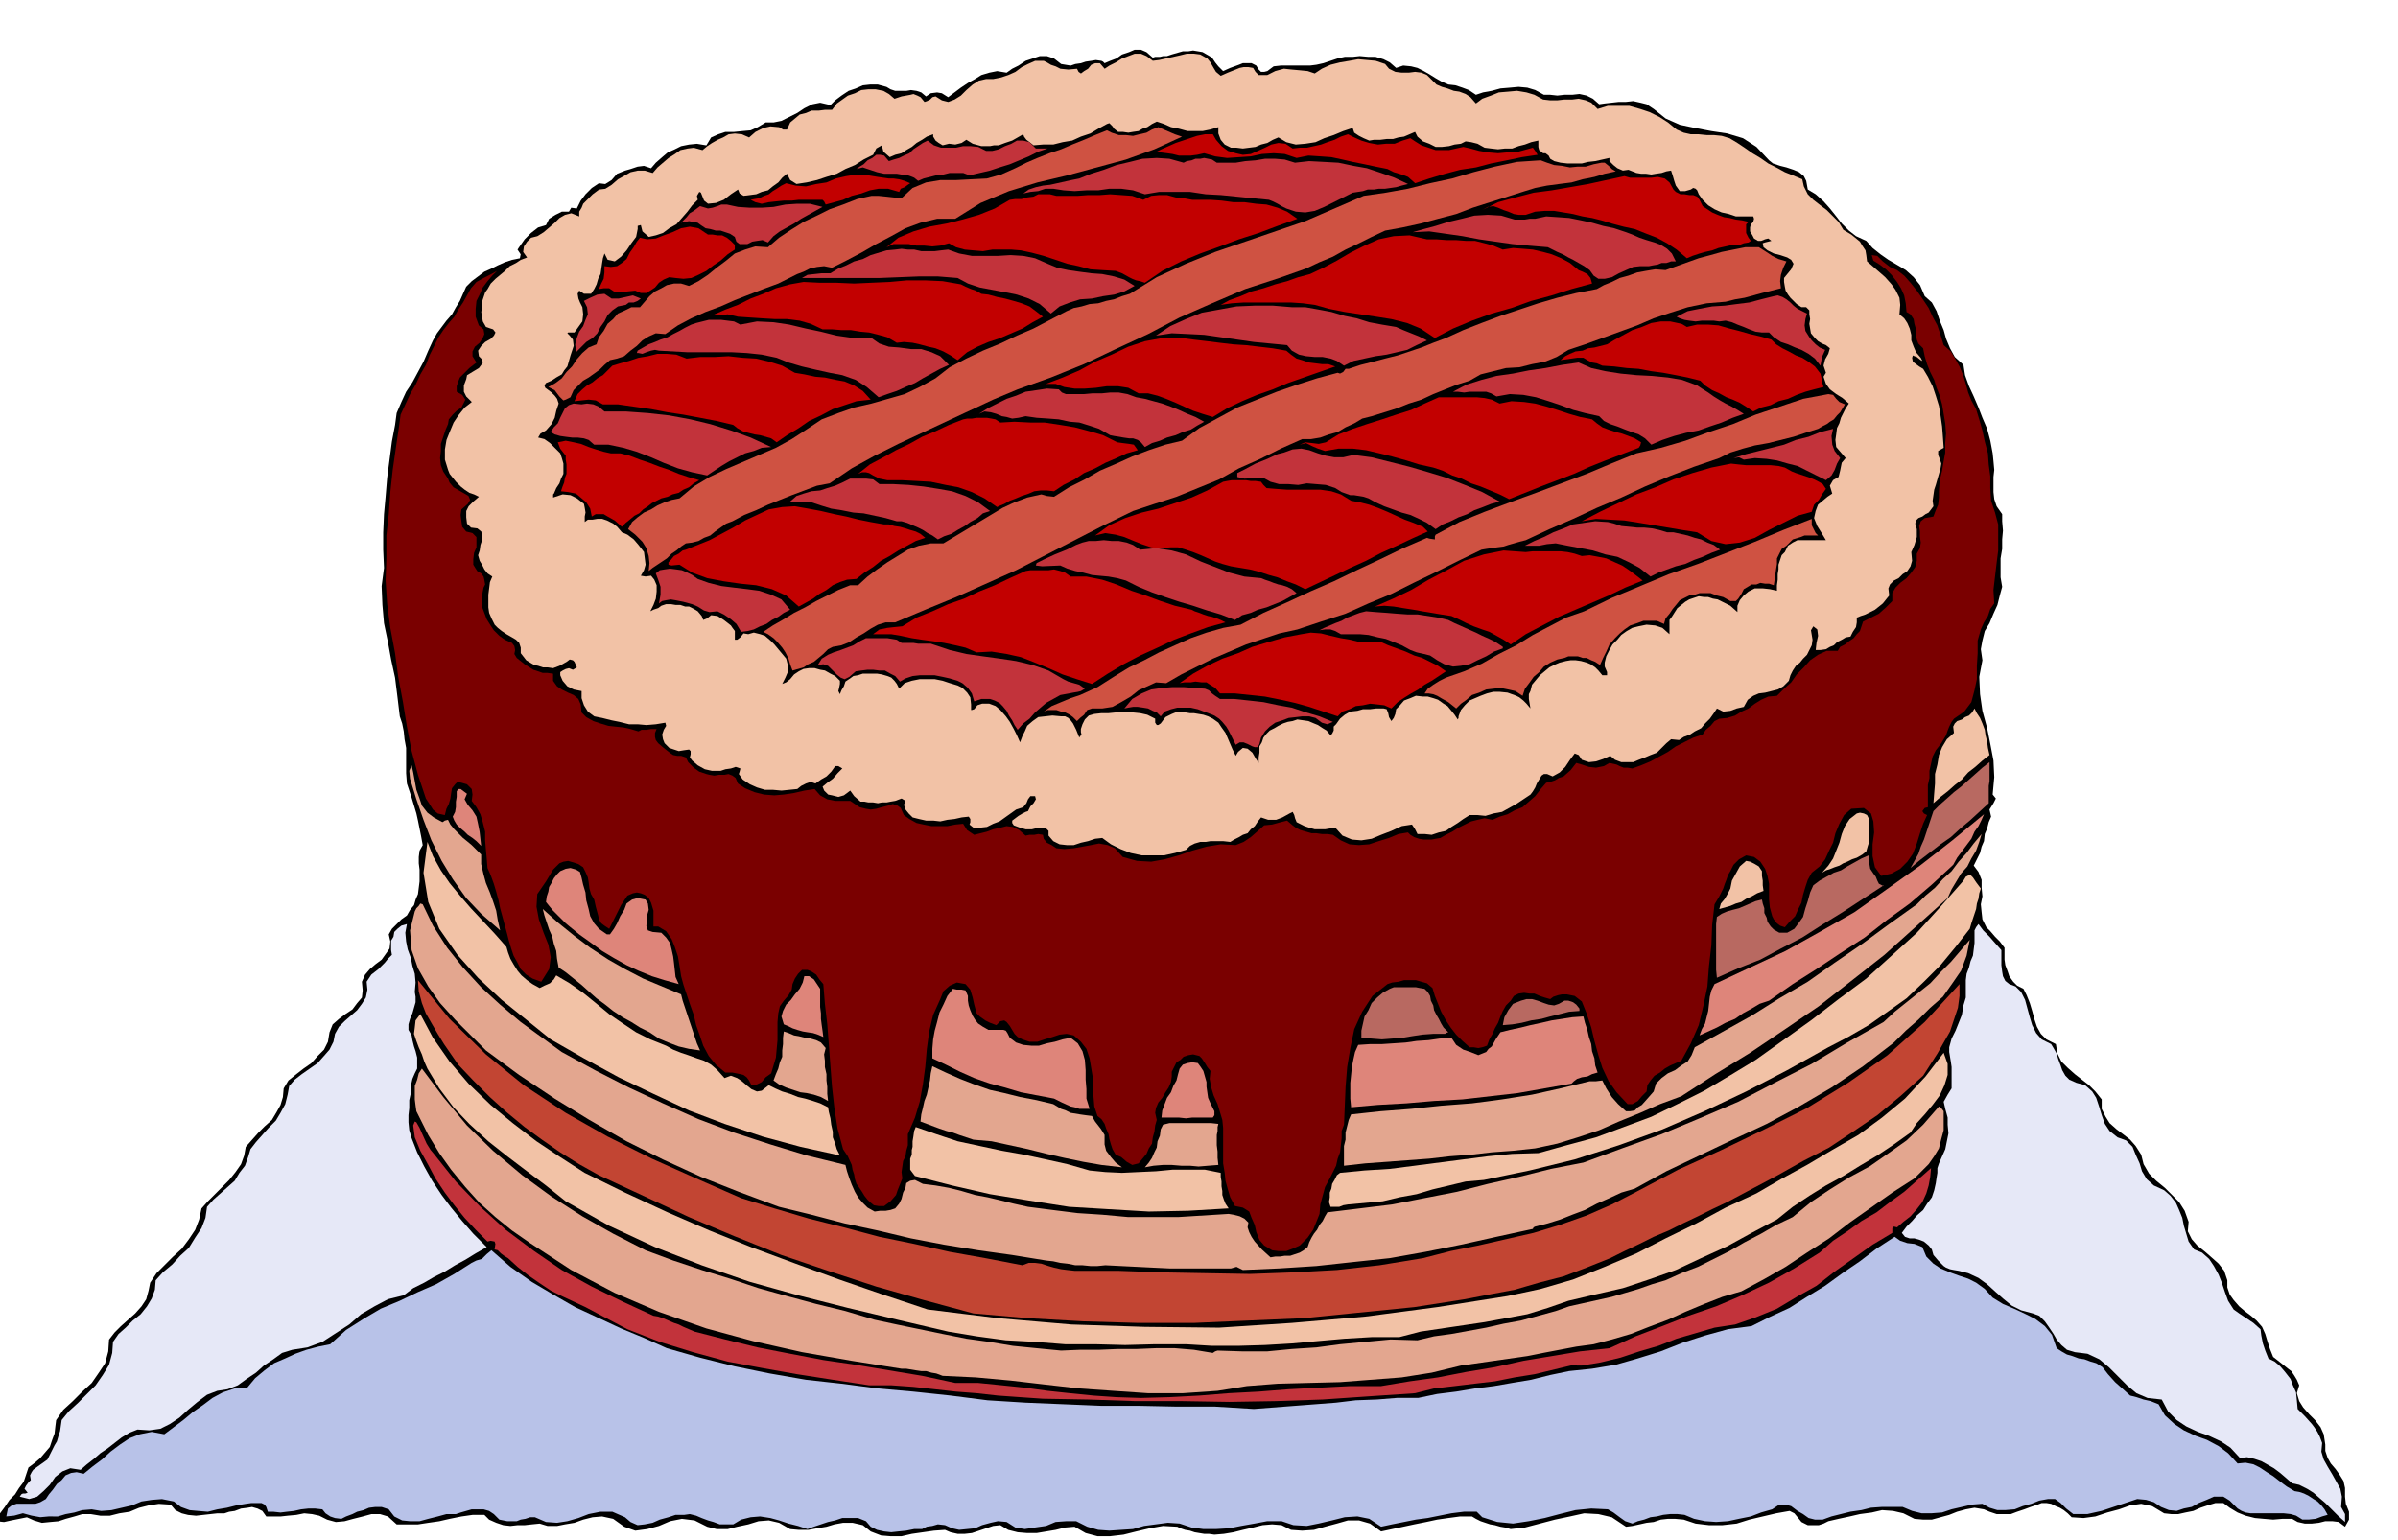 <svg xmlns="http://www.w3.org/2000/svg" width="490.455" height="315.089" fill-rule="evenodd" stroke-linecap="round" preserveAspectRatio="none" viewBox="0 0 3035 1950"><style>.brush1{fill:#000}.pen1{stroke:none}.brush2{fill:#f2c2a6}.brush3{fill:#cf5242}.brush4{fill:#c20000}.brush5{fill:#c2333b}.brush7{fill:#b86961}.brush8{fill:#e3a68f}.brush9{fill:#de857a}</style><path d="m1477 71 6-2 7-2 7-2h7l6-1 6 1 6 1 7 4 5 3 4 6 4 5 6 6 9-4 11-4 5-2h11l6 3 3 5 3 3h4l4-1 8-6 9-1h37l8-1 9-2 9-3 9-3 9-2h10l9-1 11 1h9l10 3 8 4 8 7 9-3 10 1 8 2 8 4 7 4 8 5 7 4 9 4 9 1 9 3 8 3 9 6 9-3 11-2 11-3 12-1 11-1 11 1 10 3 11 6h8l9 1 9-1h10l9-1 9 2 8 4 8 7 7-1 9-1 9-1h9l9-1 9 2 8 2 9 6 15 12 18 8 19 4 21 4 20 3 20 6 17 11 16 17 5 4 9 3 8 2 9 3 7 3 6 5 3 6 2 11 10 6 10 9 8 9 8 10 7 9 9 9 9 7 13 6 8 9 10 8 10 7 12 7 10 6 10 9 8 10 6 14 9 8 6 11 4 12 5 12 3 11 5 12 6 11 11 10 2 13 5 14 6 13 6 14 5 13 6 14 4 15 3 16 1 10 1 11-1 9v19l1 9 3 9 7 10v9l1 12-1 11v12l-2 12v24l2 12-3 11-3 12-5 11-5 12-6 10-3 12-2 11 2 14-4 21 1 22 3 21 6 22 4 20 4 21 1 21-2 22 4 5-3 6-5 8 2 9-3 7-2 8-3 7-1 9-3 7-2 8-4 8-4 8 6 8 4 10v10l1 11-2 10 1 10 1 9 5 10 5 5 6 7 6 6 6 8v15l1 7 3 8 2 6 5 7 5 5 8 4 4 8 4 10 3 10 3 11 3 9 5 9 7 7 12 6 2 12 5 10 8 8 9 8 9 7 9 7 8 8 8 10v12l5 10 5 8 9 8 8 6 9 7 7 8 7 11 3 12 7 12 9 9 11 9 9 9 9 9 7 11 5 14-1 12 5 10 7 8 10 8 8 7 9 8 7 9 4 12v9l3 9 5 7 7 8 7 6 8 6 7 6 7 8 4 9 3 10 3 9 4 10 9 7 10 8 4 3 4 6 3 5 3 7-3 10 3 10 5 8 8 9 7 7 7 9 4 9 2 13v8l3 9 4 7 6 7 5 7 5 8 2 9v11l1 9 4 10v10l-5 9-8-6-8-1h-9l-8 2-9 1h-9l-9-2-7-4h-12l-12 1-12-1-11-1-12-3-10-4-10-6-8-6h-10l-10 3-9 3-9 4-10 2-9 2h-9l-9-1-15-9-14-3-14 2-14 5-15 4-15 5-15 2-15-1-5-5-5-4-5-3-5-2-6-3-6-1h-6l-5 2-9 3-8 3-9 3-8 3h-18l-9-3-7-3-12-2-11 2-11 3-10 4-11 3-11 3h-11l-11-1-14-7-13-3-14-1-13 3-15 2-13 3-14 3-13 3-6 3-6 2h-14l-8-4-4-5-5-6-6-3-17 3-17 4-17 4-16 5-18 2h-17l-17-2-15-5-11-1h-9l-9 1-9 3-9 1-9 2-9 2-8 1-18-12-17-4-18-1-18 4-19 4-19 5-19 5-18 2-7-2-6-1-7-2-6-1-6-2-6-2-6-3-5-3h-15l-15 2-14 2-14 3-15 3-14 3-14 3-14 3-14-10-14-4h-14l-14 4-15 4-14 4-15 1-14-1-12-6-12-1-12 1-12 3-13 3-12 3-12 2-12 1-7-1h-6l-6-1-6-1-6-2-6-1-6-2-4-2-18-1-17 3-17 4-16 4-17 2h-16l-15-4-14-8-12 1-12 3-12 2-12 2h-12l-12-1-12-3-10-6-9 1-9 3-9 3-9 3-9 1h-9l-9-2-7-3-14 1-14 2-14 2-13 3h-14l-12-1-13-5-10-8-13-3h-12l-11 2-10 3-12 2-11 2h-12l-11-1-14-8-13-3-13 1-13 4-14 3-12 3h-14l-12-3-16-8-16-2-15 3-14 6-15 4-15 2-14-5-14-10-14-3-12 1-12 3-11 4-12 2-10 2h-12l-10-3-10 1-9 1h-9l-9 1-9-1-9-3-9-4-6-6h-15l-14 2-15 3-13 3-14 2-13 2h-27l-11-10-10-3h-11l-11 3-12 3-11 3-11 1-11-3-10-5-9-2-10-1-10 2-11 1-9 1h-18l-5-7-6-3-7-2-6 1-8 1-8 3-7 1-6 2h-9l-9 1-9 1-9 1-10-1-8-2-8-4-6-7-15-1-13 2-12 3-12 5-13 2-12 3h-12l-12-2h-11l-10 3-11 3-9 3-11 1-10 1-10-3-9-4-10 2-10 2-9 2-9-1 4-10 6-8 6-9 7-7 5-8 6-8 3-9 3-9 8-6 7-6 6-7 6-7 3-9 3-8 1-9 1-8 9-13 12-11 12-12 12-11 9-13 8-12 4-15 1-15 7-9 8-8 9-8 9-8 8-9 6-9 3-11 2-10 8-12 10-10 11-11 11-10 9-12 8-12 5-13 3-14 8-9 9-9 9-9 9-9 8-10 7-10 4-11 2-11 8-9 8-9 8-8 9-8 6-10 5-9 3-10 1-11 6-10 10-8 9-7 10-7 8-9 8-8 5-10 2-12 4-10 8-7 8-6 9-6 6-8 6-7 1-9-1-11 4-9 6-7 7-6 8-6 5-7 5-7 1-9-2-9 4-7 6-6 6-6 7-5 4-7 5-6 2-7 3-7 1-8 1-8v-15l-1-8v-8l1-8 4-7-2-11-2-10-2-10-2-9-3-10-3-10-3-9-3-9-1-13v-32l-2-11-1-10-2-10-3-9-3-25-3-24-5-23-4-22-5-24-2-23-1-24 3-23-1-23v-22l1-23 2-22 2-24 3-23 3-23 4-21 2-15 6-14 6-13 8-12 7-13 7-13 6-14 6-13 5-9 6-8 6-8 7-8 5-9 5-8 4-9 4-9 7-7 8-6 8-6 9-4 8-4 9-4 9-3 10-2 1-5-2-3-2-3 2-3 7-10 8-8 9-7 10-3 4-8 8-5 8-4h9l3-5 7 1 5-10 6-8 8-8 9-6 8 1 8-5 7-8 10-4 7-2 9-3 8-1 9 3 6-7 8-7 7-6 9-4 8-4 10-2 10-1 12 2 6-10 9-4 9-3h11l10-1 11-1 9-4 10-6h10l10-2 10-5 10-5 9-6 10-5 10-2 13 3 6-6 8-6 9-6 9-3 9-4 9-1h10l11 3 5 3 6 2h14l6-1 7 1 6 2 6 5 6-4 8-1 6 1 8 5 8-6 8-6 9-6 9-5 8-5 10-3 10-2 12 2 7-5 8-4 9-6 9-3 9-3h9l9 3 9 7 6 1 6 1 6-2 7-1 6-2 7-1 6-1 7 1 2 1 2 2 7-3 8-3 7-5 9-3 7-3h8l7 3 8 7 3-1h6l4-1h5z" class="pen1 brush1"/><path d="m1459 77 8-1 9-2 9-2 9-2 8-2h9l8 1 9 5 4 5 4 7 3 5 6 5 9-4 10-4 5-2 5-1h6l6 1 3 5 4 4h11l10-5 11-3 9 1 11 1 10 1 9 3 9-6 11-5 12-3 12-2 11-2 11 1 11 1 12 4 5 6 8 4 8 1h9l8-1 8 1 7 3 7 7 5 5 7 3 7 2 8 3 7 1 8 3 6 4 7 8 8-6 11-4 10-4 12-1 11-1 12 2 10 3 11 6 9 1h9l9-1h10l8-1 9 2 7 3 8 8 13-4h27l14 4 12 4 12 6 11 7 11 9 9 4 9 2h10l10 1h9l10 1 10 3 10 6 9 6 10 7 10 6 10 7 10 5 11 6 10 4 12 5 2 9 5 10 7 7 9 7 8 6 8 8 7 7 6 10 5 3 5 3 5 4 6 5 3 5 4 6 1 6 1 8 7 6 8 7 8 7 8 9 5 7 5 10 1 9-1 12 6 5 4 6 3 7 2 8v7l3 8 3 7 6 7 2 4-2-1-5-4-3-1-2-1-1 3 1 5 4 3 4 3 5 3 6 10 6 12 4 12 4 13 2 12 2 14 1 13 1 14-7 4v5l2 5 2 6-1 6-2 7-2 7-2 7-2 6-1 7-1 7 1 7-3 4-3 4-4 2-4 3-5 2-3 3-1 4 2 7v10l-3 10-4 9 1 11-2 7-4 6-6 4-5 5-6 3-5 5-2 5 1 9-4 5-4 5-5 4-5 4-6 3-6 3-6 2-5 2v6l-1 6-4 6-3 6-6 1-5 3-6 3-4 4-5 2-5 3-7 1h-6l1-9 2-9-1-8-5-4-3 5 1 6 1 6-1 7-3 6-3 6-5 5-4 5-5 4-4 6-3 6-2 7-7 7-7 4-8 2-8 2-8 1-7 3-7 5-5 9-9 2-8 3-9 1-8-4-4 6-5 7-6 6-5 6-8 4-6 4-8 3-6 4-10-1-6 5-6 6-6 6-8 3-7 3-8 3-7 3h-15l-8-3-6-5-9 4-9 3-9 1-9-3-4-6-5-2-6 8-6 9-7 7-9 5-7-3h-4l-3 2-3 5-3 5-2 5-3 5-3 4-9 6-9 6-9 5-9 5-11 2-10 3-10-1h-10l-8 5-7 5-8 5-7 5-9 2-9 3-9-1h-9l-3-6-4-6-13 2-13 6-13 5-12 5-13 2-12-1-12-5-9-10-7 1-6 1h-13l-7-2-6-2-6-3-4-2-2-5-1-4-2-4-4 2-9 5-8 3h-10l-9-3-4 5-4 6-5 4-4 5-6 2-5 3-6 3-5 3-9-1h-16l-6 1h-7l-7 2-6 3-5 5-14 4-14 3h-28l-14-3-13-5-12-6-11-8-9 1-9 3-9 2-9 3h-9l-9-1-8-4-6-7v-6l-4-4h-9l-8 2h-8l-7-2-8-3-2-3v-3l4-3 4-3 5-3 4-2 3-1 3-6 4-4 3-5-1-4h-6l-3 4-2 5-4 5-9 3-7 5-7 5-7 5-8 3-8 4-9 1h-8l-5-4 1-3v-4l-2-3-9 1-9 2-9 1-9 2-9-1h-9l-9-2-8-2-5-5-4-5-2-6 2-5-5-3-8 3-6 1-5 1h-6l-5 1-6-1h-6l-5-1h-5l-8-7-5-7-8 6-7 2-8-2-5-1-5-5-2-5 6-5 7-5 6-7 6-6-5-3h-4l-5 7-6 6-7 4-7 5-6-2-6 2-6 3-5 4-10 1-10 1-11-1h-10l-10-3-9-4-9-6-5-7 1-3 1-4-6-2-6 2-7 1-6 2h-11l-9-2-9-5-7-6-3-4 1-4v-4l-2-2-7 1-6 1-6-2-6-2-6-6-2-5-1-6 2-6 3-5-1-4-12 2-12 1-11-1h-11l-12-3-10-2-12-3-10-2-8-6-5-8-3-9v-9l-10-2-8-4-6-7-3-7v-4l3-2 4-2 4-1 5 2 5-3-3-7-2-2-4-1-4 3-9 5-8 3-7-1h-6l-6-2-5-1-10-6-7-9v-7l-2-6-4-4-5-3-7-4-6-4-5-4-4-4-4-8-3-7-1-7v-16l1-8 1-8 3-7-6-4-4-5-3-6-3-5-2-7 2-6 1-7 2-6v-6l-1-5-5-4-8-1-5-5-1-8v-8l3-6 6-6 7-6-6-3-6-2-6-4-5-4-6-6-4-5-4-5-2-5-4-13v-13l2-12 4-10 5-12 6-9 8-10 9-7-7-7-3-6v-8l3-8 1-5 5-3 5-3 5-3 3-4 2-3-1-4-4-4-1-7 4-6 5-5 7-4 4-4 2-4-3-4-9-3-4-7-1-6-1-6 1-6v-7l2-6 2-6 3-4 4-7 6-6 6-5 6-5 6-6 8-4 6-4 8-3-5-7 1-7 4-6 5-5 8-2 8-5 7-6 7-6 6-6 7-4 8-2 10 4v-6l3-5 2-5 4-4 8-8 8-6 8-1 8-5 8-7 9-5 7-4 9-2h9l10 3 6-7 7-6 7-6 8-5 7-5 9-2 8-1 11 3 6-5 6-4 7-4 7-3 7-4 8-1 9 1 9 4 8-7 10-5 9-2 11 1 5 3h5l4-9 6-5 6-5 8-2 7-3h9l8-1h9l6-8 7-5 7-5 9-3 8-4 9-1h9l10 2 7 4 7 6 9-3 11-2 4-1 5 2 4 2 5 6 3-1 4-2 3-3 4-1 8 5 8 2 8-3 8-5 7-7 8-7 8-5 9-2h9l10-2 9-3 9-4 8-6 8-4 9-4h11l4 2 5 3 6 2 6 3 10 1 11-1 2 4 3 2 4-3 5-3 4-5 5-2h6l6 7 6-4 8-4 8-5 8-3 8-3h8l7 3 8 6z" class="pen1 brush2"/><path d="M1542 161v8l3 8 5 6 8 4h7l8 1 8-1 8-1 7-3 8-2 7-4 7-3 10 6 12 3 12-1 13-2 11-5 12-4 12-5 12-4 2 6 6 4 6 3 7 3 6-1h8l8-1h8l7-2 7-1 7-3 7-3 3 6 7 6 8 3 8 4h8l9-1 7-2 8-1 6-3 7 1 8 2 9 5 8 1 9 1 9-1h9l8-3 8-2 8-3 9-2v8l1 4 5 4h3l4 3 2 4 5 3 8 2 9 1h18l8-2 9-1 9-2 9-2v4l5 5 5 4 7 3 7-1 5 2 5 2 6 1h6l7 1 6-1 7-1 6-2 6-1 2 6 2 7 2 6 5 7h7l7-2 3-2 3 1 2 2 2 5 5 7 7 7 8 5 9 4 9 2 9 3h22l1 3-1 4-3 3-1 4v5l3 5 2 4 5 3h4l5-2 4-1 4 3-4 1-4 1-3 1 1 5 5 4 8 4 8 2 9 3 5 3 3 5-3 7-9 11v5l1 6 1 5 3 5 3 4 4 4 4 4 6 4h6l4 4v5l1 6-1 6 1 6 1 6 5 6 4 4 5 3 5 2 5 4-2 7-4 7-2 8 3 9-3 5 3 9 5 7 8 6 8 5 8 7-4 6-3 6-3 6-2 7-3 6-1 8-1 7 1 9 6 7 6 7-5 6-2 10-2 8-7 4-4 7 3 10-6 4-6 5-6 5-3 8-2 9 4 10 5 8 6 10h-36l-6 3-6 4-4 8-4 4-2 6-2 6v6l-1 6v7l-1 7v7l-9-2-9-1h-10l-8 4-6 5-5 6-3 7v8l-9-8-10-5-6-3-6-1-6-2h-5l-7-1-6 2-6 2-5 3-10 8-7 11-3 4v18l-9-8-9-3-11-1-10 2-8 2-7 4-7 5-5 6-6 6-4 7-4 8-2 8v5l3 7v4h-6l-5-6-4-4-6-4-5-2-7-2-7-1h-6l-6 1-8 2-7 3-6 3-6 5-6 5-5 6-5 6-2 8-2 4v6l1 6 1 6-5-6-4-4-5-4-4-2-11-4-10-1h-8l-8 2-8 3-7 3-7 3-6 6-5 6-3 8v2l-1 2-4-6-4-5-5-6-5-3-7-5-6-2-7-2h-6l-9-1-7 3-8 3-6 7-4 4-1 6-2 5-3 4-3-5-1-5-2-5-4-1h-9l-8 1h-9l-7 2-9 1-7 4-6 5-5 7-3 3v5l-2 4-2 2-5-6-5-3-6-4-5-2-7-3-7-1-7-1-6 2-6 1-6 2-6 3-5 3-6 3-4 4-4 5-2 6-3 5v8l-1 6v7l-4-6-4-7-6-5-6-1-6 5-3 5-4-8-3-7-3-7-3-7-5-7-4-6-7-5-6-3-6-2-6-1-6-1h-5l-6-1h-12l-5 2-8 4-6 8-3 2h-2l-2-3v-5l-10-5-9-2-10-1h-20l-10 1h-9l-9 1-7 2-5 5-3 6-2 6v4l1 4-2 1-1 2-4-10-4-8-3-4-3-3-4-2h-5l-11-1-9 1-9 1-7 5-7 6-3 7-3 6-3 8-4-9-4-8-5-9-5-7-7-8-6-5-8-3h-9l-6 2-4 5-3 1h-1v-7l-1-9-4-6-6-6-6-3-10-3-9-3-10-2h-19l-10 2-9 3-7 7-3-6-3-4-4-4-5-2-7-2-6-1h-18l-6 2-6 1-4 3-6 4-2 6-3 5-2 5-2-4 1-4 1-5v-4l-6-6-6-3-7-4-6-1-7-2h-7l-7 1-6 3-6 4-5 6-5 4-5 2 4-8 3-7v-9l-2-8-5-6-5-6-5-6-5-5-7-6-6-2-8-2-7 2-6-1-4 5-4 3h-3v-11l-3-4-2-3-9-7-8-5-8-1-5 4-5 2-2-5-5-6-5-3-6-3h-5l-6-2h-6l-6-1h-6l-6 2-4 3-6 2-4 2 4-8 3-8 1-9v-8l-3-7-4-5-7 1-6-1 4-7 2-7-1-8-1-8-7-9-6-7-8-6-7-3-6-7-5-4-8-4-6-2h-6l-6 1h-6l-4 3v-7l1-5-1-6-1-5-9-7-8-4-10-1-9 3-3 1v-4l1-1 3-7 4-6 2-6 3-6v-13l-2-7-2-6-7-7-6-6-7-5-8-2 3-5 7-4 7-8 4-8 2-9 3-9-2-6-3-4-4-4-4-3-4-3-1-3 2-3 7-3 6-4 7-4 3-5 4-5 2-7 2-7 2-6 2-6-1-8-4-5-3-3 1-1h8l5-7 5-7 1-9-1-9-3-6-2-5-1-6 2-4 6 4h9l4-6 3-6 2-7 3-6 1-7 1-7 1-6 2-6 4 8 9 2 8-6 7-8 6-9 6-8 1-5 1-5v-4l4-1 2 8 8 7 9-2 9-3 8-6 9-5 7-8 7-8 6-8 7-7-1-5 3-5 2 1 2 5 2 5 5 4 10-1 10-4 9-7 9-6 2 5 5 3 8-1 8-1 7-3 8-2 6-5 7-5 5-6 6-5 4 8 8 5 13-2 13-3 12-4 13-4 11-6 12-5 11-7 12-6 4-8 7-4 2 8 8 7 7-3 8-2 6-4 7-4 6-5 7-4 6-4 8-3v3l3 5 4 3 5 3 8-2 8 1 8-2 6-4 8 5 11 3h11l5-1h6l8-3 9-3 7-4 7-4 1 3 3 4 4 3 5 4 12-1h13l12-3 12-2 11-5 12-4 10-6 11-6 3-1 4 4 2 3 5 4h6l7 1 6-1 7-1 5-3 6-2 6-4 6-3 9 3 9 4 10 2 11 3h19l10-2 10-3z" class="pen1 brush1"/><path d="m1496 173-35 16-36 13-37 10-37 10-38 9-36 11-36 15-32 20h-23l-21 5-19 7-18 10-19 10-19 11-19 10-18 9-10-2-9 1-9 2-8 4-8 3-8 4-8 4-8 4-19 7-18 7-18 7-18 8-19 7-18 8-17 9-16 11-12-1-9 4-8 5-7 7-8 6-8 7-9 3-9 2-7 6-6 6-7 5-7 5-7 4-6 6-6 6-4 9-6 3-3 1-3-3-2-2-6-8-8-4 9-5 8-6 6-8 7-7 6-9 7-8 8-7 10-4 3-9 6-8 5-9 7-6 6-7 9-4 8-4h11l6-7 6-7 7-6 8-4 7-4 9-2h9l10 3 12-6 12-8 11-9 12-9 11-9 13-5 13-4 16 1 14-12 15-10 16-10 17-8 16-8 17-6 18-7 18-4h9l10 1 9 1 10 1 14-13 17-7 18-3h20l19-1 20-1 18-5 18-8 14-7 14-6 15-6 15-5 14-6 15-6 14-6 15-6 6 3 9 3h9l9 1 8-2 9-2 7-4 8-3 7 3 7 3 7 3 9 3z" class="pen1 brush3"/><path d="m1564 194 9 2 10-1 9-4 9-4 8-4 9-2 9 1 9 6 9-1h9l9-2 9-2 8-3 9-3 8-4 9-3 8 4 9 4 10 3 11 2 10-1h11l10-4 10-3 6 4 8 5 9 3 9 3h17l9-2 9-2 9 2 11 3 12 2 12 1 11-1h11l11-3 11-3 3 4 3 5-20 3-19 4-20 4-19 5-20 3-19 5-20 6-18 6-9-8-8-3-10-3-8-4-15-3-14-3-15-3-13-3-14-3-14-1-15-1-15 3-15-5-14-1-15 1-14 3-15 1-15 1-15-2-14-4-9 2-8 1h-15l-8-2-7-1-8-1h-7l8-4 9-4 9-4 9-3 9-3 9-3 10-2h10l4 7 7 8 8 6 10 3z" class="pen1 brush4"/><path d="M1248 191h8l8-2 8-4 8-3 7-4h8l8 2 8 8h15l-12 4-12 6-12 5-12 5-13 4-12 4-13 3-13 3-8-3h-17l-8 2-9 1-8 2-8 2-7 3-5-4-5-2-6-2h-5l-6-1h-16l-9-2-9-3-9-3-8 2 4-3 5-3 5-5 6-3 5-4h5l5 1 6 7 6-2 7-2 6-3 7-3 5-5 6-4 6-4 6-3 8 6 9 3h19l9-2h9l10 1 10 5zm292 15h24l12-2 13-1 12-2h13l12 1 13 4 18-2 19 1 18 1 19 4 17 3 18 6 17 6 17 8-8 2-7 2-7 1-7 1h-8l-6 1h-8l-6 2-13 2-12 6-12 6-12 6-12 5-12 2-12-1-12-4-6-3-5-3-6-3-5-2-21-2-20-2-20-2-19-1-20-3h-39l-18 3-15-5-15-2h-15l-14 2h-15l-15 1-14-1-13-2h-10l-9 3-10 1-9 2 7-5 9-3 9-2 9-1 9-2 9-2 9-2 10-2 15-6 16-5 16-6 17-4 16-4 18-1 16 1 18 5 4-2 6-1 5-2h6l5-1 5 1 5 1 6 4z" class="pen1 brush5"/><path d="M2027 206h4l5 4 4 4 5 3-14 3-13 4-15 3-14 4-16 2-15 2-15 3-13 4-22 7-22 7-22 7-21 8-23 6-22 6-23 5-22 4-17 8-16 8-17 8-16 9-17 7-17 8-17 6-17 6-43 14-42 18-41 18-40 21-41 19-40 19-42 17-42 15-31 13-30 14-30 14-30 14-30 14-30 15-29 16-28 19-16 3-16 6-16 6-15 6-15 6-15 7-15 6-15 8-8 3-7 5-7 5-6 5-8 3-7 4-8 2-8 1-6 4-6 5-6 4-6 6-6 4-6 4-6 4-5 4 1-10-1-9-3-10-5-8-9-9-9-7 5-9 7-6 8-6 9-4 8-5 9-4 9-3 10-2 18-15 20-12 21-10 21-9 21-9 21-9 20-11 20-13 18-12 21-8 20-7 22-5 21-6 21-6 19-9 20-11 18-14 21-11 21-10 22-9 21-10 21-9 21-11 21-11 9-4 10-2 10-3 11-1 10-3 10-2 10-4 10-3 34-21 37-17 37-15 38-13 38-13 38-13 37-16 37-16 28-4 28-5 28-7 28-6 27-8 27-7 28-6 30-2 8 3 9 3 10 1 10 2 10-1h10l10-3 10-2z" class="pen1 brush3"/><path d="m1152 232-3 2-4 3-5 2-2 4-14-4h-12l-11 2-11 4-12 3-11 5-11 3-11 3-2-4-2-2h-30l-9 1h-10l-10 1-9 1-9 2-8-2-6-3 5-1 6-1 6-3 6-2 5-4 5-3 6-4 6-3 12 3 13 1 13-3 13-2 12-5 13-3 13-2 15 1 6 1 6 1 7 1 7 1h6l7 1 7 2 7 3zm966 8 3 3 6 3h5l6 1h5l5 2 3 4 4 8 6 4 6 4 7 3 8 3 7 1 8 2 8 1 8 2-3 3v11l3 6 3 4-3 2-6 1-5 2h-9l-9 2-9 2-8 3-9 2-7 2-9 3-7 3-13-11-12-8-13-7-13-5-15-6-14-3-15-4-13-4-12-3-12-2-12-3-12-2-12-2h-12l-12 1-12 4h-9l-6-1-7-3-6-2-7-3-6-2-7 1-7 4 20-10 22-6 23-6 23-3 23-4 23-4 23-5 23-5 7 2h27l8-1 9 2 6 5 5 9zm-671 13 10-5 10-1h10l11 3 10 1 11 2h23l14 1 15 2h14l15 2 13 1 14 4 12 5 13 9-25 9-24 9-25 8-24 9-25 9-24 10-24 12-22 15-6-2-5-1-5-2-4-2-9-5-8-3-17-1-15-1-15-4-14-3-15-5-15-5-15-4-14-3-12-1h-24l-12 2-12-1-11-1-11-3-9-5-11 3-10 1-10-1h-10l-10-2h-19l-9 4 15-12 19-8 20-6 22-4 20-5 21-6 20-8 19-11 7-1h8l7-2 8-1 6-3h15l8 2h27l13-1h15l13-1 14 1 14 1 14 5z" class="pen1 brush4"/><path d="m920 259 14 3 15 1h15l15-1 15-3 15-1h16l16 4-9 5-9 5-9 5-9 6-9 5-9 5-8 6-7 8-7-3-7 1-6 1-6 3h-10l-4-3-2-6-6-4-6-2-6-2h-6l-7-2-6-1-6-4-4-3-11-2-10 2 3-3 4-4 4-5 5-3 8-6 10 3 6-1 6-2 5-2h7zm1023 18 14-3 15 1 14 1 15 3 14 3 14 4 14 3 15 5 8 3 9 4 9 3 10 3 8 3 8 5 6 6 5 10h-6l-6 2h-6l-5 2-6 1-5 1h-11l-9 1-9 4-9 4-9 5-9 2h-8l-6-4-5-7-7-5-7-4-7-4-6-3-7-4-7-3-6-3-6-3-24-2-21-2-21-3-21-3-21-4-21-3-21-3-21 1 14-4 15-4 16-5 17-4 16-4 17-1 17 1 17 5h13l6-1h7z" class="pen1 brush5"/><path d="m920 301 5 4 5 5v6l-9 6-9 8-9 6-9 7-10 5-9 4-10 1-10-1-8-1-7 3-6 4-5 6-6 4-5 3h-7l-7-3-10 1-8 1-9-1-6-4h-7l-6 1 3-7 3-6 1-8v-8l8 1 8-1 6-4 6-5 4-8 5-7 4-7 4-5 9 2 11-1 10-4 11-4 11-5 11-2 11 2 12 8h6l6 1h6l6 3zm982 15 13-2 13 1 12 1 13 3 11 3 12 5 11 6 11 9 5 2 6 3 4 5 2 7-26 7-25 8-26 7-25 9-25 7-25 9-24 10-23 12-18-12-17-7-20-5-19-3-20-3-20-3-20-4-18-5-15-2-15-1h-60l-15 1-14 2 11-6 14-5 14-6 15-4 15-5 15-4 14-5 15-4 17-8 17-9 17-10 18-9 18-8 19-4 20-1 22 5h12l13 1h12l13 1h11l12 3 11 3 12 5z" class="pen1 brush4"/><path d="m2261 331-4 8-3 9-1 8 1 9-12 3-12 3-11 3-11 3-12 2-12 3-12 1-12 1-24 5-22 7-21 7-21 9-22 8-22 8-22 8-21 7-15 9-15 6-16 3-16 4-17 1-16 4-16 4-14 8-16 5-15 6-15 6-15 7-16 5-15 6-16 5-16 5-12 3-10 6-11 5-10 6-11 3-11 4-12 2h-11l-27 12-26 13-27 12-25 14-27 11-27 11-28 9-27 9-37 18-37 19-37 19-37 19-38 17-38 17-39 16-38 16h-12l-10 3-9 5-9 6-9 5-9 6-10 4-11 2-6 3-6 6-6 5-6 5-7 3-6 4-7 2-7 2-3-8-2-7-4-8-4-6-6-7-5-5-7-5-6-3 12-8 14-8 13-8 14-7 14-8 14-7 14-7 15-6h10l12-11 12-9 13-9 13-8 13-8 14-5 15-3h16l15-9 15-9 15-9 15-9 15-9 15-7 16-6 18-4 7 2 9 1 19-12 20-10 19-11 21-9 20-9 21-8 21-7 21-5 22-16 24-13 24-13 25-10 25-10 26-9 25-8 26-7 3 1 4-2 3-4h4l15-5 16-4 15-4 16-4 15-5 15-5 15-6 16-6 22-10 23-9 24-9 24-8 24-8 24-7 24-6 26-5 9-5 10-4 10-5 11-3 11-4 11-2 12-2 13 1 14-5 14-5 14-5 15-4 14-4 15-3 15-3h17l8 5 9 6 8 4 10 3z" class="pen1 brush3"/><path d="m1200 316 14 5 16 3h33l16-1 16 1 15 3 16 7 12 5 14 3 14 2 15 2 14 1 15 3 13 4 13 8-13 7-13 4-14 2-14 3-15 1-13 4-13 5-11 9-14-12-14-7-15-5-15-3-16-3-16-3-15-5-13-7-25-2h-24l-25 1-25 1h-98l7-4 9-1 9-1h11l10-6 10-4 10-5 11-3 10-5 10-3 10-3 11-1 8-1 8 1h8l9 2h17l8-1 9-1z" class="pen1 brush5"/><path d="m2410 349 8 9 8 10 7 10 8 12 5 11 6 11 4 12 4 13 9 8 6 10 5 9 5 12 3 10 3 11 4 10 6 11 4 13 4 14 3 14 4 15 1 14 2 15v15l1 16 5 15 4 15v33l-2 16-2 17-2 17 1 17-5 7-3 9-5 8-4 9-4 14v16l-1 16v17l-3 14-4 15-9 12-13 9-3 4-3 6-2 5-2 6-6 10-7 9-4 8-2 9-2 9v9l-2 9v28l-4 1-3 4 2 3 4 2-5 11-4 12-4 13-5 13-7 10-9 9-11 6-13 3-8-11-3-14v-15l2-15-1-14-3-10-9-7-16 1-9 8-6 11-5 12-3 12-5 10-5 11-7 9-10 8-5 9-3 9-3 10-2 10-4 8-4 9-7 7-6 7-6-2-4-3-4-5-2-4-3-11-1-10v-20l-2-10-3-9-6-9-8-6-10-2-9 5-7 7-4 8-3 5-2 6-2 5-2 6-5 10-6 10-3 26-1 26-3 26-2 26-5 24-6 25-10 23-12 22-7 3-7 3-7 4-6 5-7 4-5 6-4 6-1 8-6 6-5 6-7 4h-6l-14-15-10-14-8-17-5-16-5-18-4-17-6-18-6-15-9-7-10-2h-6l-5 1-6 2-4 3-7-2-6-2-7-3h-6l-7-1-7 1-6 3-4 6-6 6-4 7-3 7-3 8-4 7-3 7-4 7-3 8-6 2-5 1-6-1h-5l-9-8-8-8-7-9-6-9-6-11-4-10-4-10-3-10-7-6-7-2-7-2h-15l-7 2-8 1-6 2-19 15-13 20-10 22-5 24-4 24-2 25-1 24-1 24-3 8v9l-1 9-1 9-3 8-2 9-4 8-4 8-6 11-3 11-3 11-1 12-4 10-4 10-7 10-10 10-9 4-8 3h-10l-8-1-10-6-6-7-4-10-2-9-4-9-3-8-8-5-10-2-6-11-3-10-3-11-1-10-2-12v-45l-1-10-3-10-3-10-5-11-3-10-2-11 1-10-4-5-3-5-4-6-3-3-8-2-6 1-6 2-4 4-5 3-3 6-3 6v6l-1 7-3 7-4 6-4 7-5 6-3 7-1 6 2 9-2 7-1 8-2 7-1 8-4 6-3 7-5 6-5 6-8 2-7-4-7-6-7-3-4-7-2-6-2-7-1-6-3-7-2-6-4-6-5-4-4-12-1-12-1-13v-12l-2-12-2-12-4-12-7-9-9-8-9-2-9 1-9 3-10 3-9 3h-10l-9-3-6-3-4-4-3-5-3-5-4-5-3-2-5 1-5 5-8-3-6-3-7-5-4-4-3-11-2-9-3-10-6-7-11-2-9 4-8 7-4 10-9 20-5 21-3 22-2 23-3 22-4 22-6 20-9 21v14l-2 7-1 7-3 6-1 7-1 7 1 8-2 5-2 5-2 5-2 6-7 8-8 6h-7l-6-1-5-4-3-3-4-5-3-5-4-6-3-4-2-6-1-6-2-6-1-6-5-11-6-9-7-26-4-26-3-27-2-26-2-27-2-26-3-26-2-25-5-6-4-6-6-4-5-2h-7l-5 5-4 6-3 7-1 7-4 7-6 7-5 7-2 9-1 11v23l-1 11-1 11-3 10-3 10-7 5-5 6-6 3-7 1-3-6-3-4-4-3-4-1-10-2h-9l-12-10-9-11-7-13-4-12-5-14-3-13-5-14-4-12-4-12-3-11-2-13-2-12-4-12-4-10-7-10-10-6h-6v-20l-3-10-3-6-5-4-5-2-5-1-5 1-7 3-4 6-4 6-3 6-3 6-3 6-3 6-3 6-6-4-4-3-3-5-1-5-3-11-2-9-4-7-2-7-1-8-1-6-3-7-3-6-6-4-6-2-7-2-6 1-5 2-4 4-4 4-3 5-3 5-3 5-11 16-1 16 3 16 6 17 6 15 3 16-2 15-10 16-11-4-8-5-7-7-4-8-5-9-3-9-3-10-2-8-3-11-3-11-3-11-2-10-3-11-3-10-4-11-4-9-1-12-1-11-1-12v-11l-3-12-3-10-5-9-6-8 1-8-1-7-6-6-7-2-5-1-3 3-4 5-1 6-1 7-2 7-3 6-2 8-9-2-6-5-5-8-4-6-10-30-8-30-6-31-5-31-6-32-4-30-6-32-4-30-2-30 1-28v-29l3-27 2-28 3-28 4-28 4-27 2-15 6-13 6-13 7-12 6-13 7-12 5-13 6-12 5-10 6-9 7-9 7-8 5-9 6-9 5-9 5-9 7-8 9-5 8-4 9-5-6 6-6 7-6 8-4 9-4 8-1 10v10l4 11 6 5 1 6-2 5-4 6-6 5-3 6v6l5 8-9 7-8 8-4 4-2 5-2 6v7l7 4 4 6-2 4-3 6-6 4-5 5-5 6-1 6-3 7-3 9-3 9v9l-1 9 1 9 3 8 6 9 2 5 5 6 7 4 7 4 5 3 2 5-3 5-8 7-1 7 1 8 1 7 5 6 8 2 5 5v13l-3 7-1 8v7l5 8 5 3 3 4 1 4 1 6-2 4-1 5-1 6v13l3 8 3 8 5 8 4 6 7 7 7 5 9 4 3 4 1 5-1 5 3 5 10 8 11 7 6 2 6 2h6l7 1v9l5 7 6 4 8 4 7 3 6 5 3 7 1 10 6 6 9 5 9 3 10 3 9 1 10 1 9 2 10 3 4-2h6l6-1h7l-2 5v5l1 4 3 4 7 6 9 7 3 2 5 1h5l6 2 3 6 7 7 7 5 9 3 4 1 6 1 6-1h7l5-1 5 2 4 3 3 7 9 6 12 5 12 3 13 1 12-1 13-2 13-3 13-2 7 8 9 5 5 1 5 1h19l6 4 6 4 8 2 6 1 7-1 7-2 8-2 6-2 6 2 4 3 4 9 7 5 9 5 9 2 10 2h20l10-2 10-1 5 8 9 6 8-2 8-2 8-3 9-2 8-2 8 1 8 4 8 7 5-1h6l5-1 6 1 1 5 4 5 6 3 6 4 10 1 12-1 11-2 11-2 10-2 11 2 9 4 10 11 18 5 18 1 17-3 18-5 17-6 18-5 18-3 19 1 10-4 9-6 8-7 9-8 10-1 11-3 8-2 7 6 4 3 6 3 7 2 7 2h6l7 1h7l7 1 10 7 11 5 12 1 13-1 12-4 13-4 12-5 12-2 3 3 5 3 6 2 6 1h10l5-1 6-1 7-4 8-4 8-5 8-4 8-4 8-2 9-2 10 2 9-4 10-3 9-5 10-4 8-7 8-7 7-9 7-8 5-1 6-2 5-3 6-2 9-8 7-9 7 2 9 3 9 1 10-2 7-4 9 2 4 2 5 2h5l6 1 11-4 12-5 11-6 11-6 10-7 12-6 10-5 12-4 4-6 6-5 5-6 6-3 10-1 10-3 8-5 9-4 8-6 8-5 9-4 11-1 9-9 9-8 7-10 9-9 8-9 10-7 11-5h14l3-5 6-3 5-4 6-4 4-5 4-4 2-6 2-6 10-5 10-5 9-8 8-8v-10l4-7 6-6 8-6 6-7 5-7 2-8v-9l4-7 1-7-1-8v-6l-1-7 2-6 5-4 11-2 3-8 3-7 1-9v-8l1-14 3-12 2-12 2-11v-12l1-12-1-13-2-12-2-12-3-11-4-10-3-10-5-10-4-10-3-10-2-10-6-6-2-5-1-7v-6l-2-7-1-6-4-6-5-3-1-11-2-10-4-9-5-8-7-9-7-7-8-6-8-5-2-7 7 1 7 7 9 7 9 4 9 7z" class="pen1" style="fill:#7a0000"/><path d="m1242 372 9 1 11 3 10 2 11 3 10 3 10 4 8 6 9 7-13 7-13 8-14 6-14 6-15 5-14 6-13 7-12 10-9-6-9-5-10-4-9-2-11-3-9-2-11-1-9 1-12-7-11-3-12-3-11-1-12-2h-12l-12-1h-12l-15-7-14-4-16-2h-15l-17-1-15-1-15-1-13-3-10 1h-9l16-7 16-6 16-8 16-6 16-7 18-5 17-3 20 1h21l23 1 22-1 23-1 22-2h23l22 1 23 4 6 3 7 3 6 2 7 4z" class="pen1 brush4"/><path d="M774 378h9l9-2 9-2 10 4-4 3-5 2h-6l-4 3-10 2-7 5-6 6-4 8-5 7-4 8-6 6-8 5-7 7-6 6-1-10 2-8 3-8 5-7 3-8 3-7-1-9-4-8 8-4 9-4 9-1 9 6zm1513 19-2 7-1 8 1 7 5 8 3 4 5 5 5 4 7 3-4 9-2 11-7-9-8-6-9-5-8-3-9-4-9-3-9-6-6-6h-9l-8-1-8-3-7-3-8-3-7-3-8-2-8 1-7-1h-15l-8 1-8-1-6-1-6-2-4-2 14-7 15-3 16-3 16-1 15-2 16-2 15-4 16-4 5-1 6 2 5 3 5 4 4 4 5 4 6 3 6 3zm-520 17 9 4 10 4 10 4 10 5-13 6-12 6-13 3-13 3-14 2-14 3-14 3-12 6-9-6-8-3-10-2h-10l-11-1-9-2-9-5-6-7-21-2-21-2-21-3-21-3-21-3-20-1-21-1-20 3 18-12 20-9 20-8 22-4 22-4 23-1h23l24 2h17l17 3 16 3 17 5 15 3 16 5 16 3 18 3zm-830-3 21-4 21 1 20 3 21 5 19 4 20 5 21 3h23l10 7 12 4 13 1 15 2h13l13 4 11 5 11 11-11 5-11 6-11 6-10 6-12 5-11 5-12 4-11 4-15-13-14-9-17-6-16-3-18-4-17-4-17-5-15-6-19-4-19-2-19-1h-56l-18-1-18-1-5-1-5 1-6 2-5 2-5-1h-2l1-3 7-4 7-4 8-3 7-3 9-3 7-4 8-4 7-4 8-4 6-2 8-2 8-2h16l8 1 8 1 8 4z" class="pen1 brush5"/><path d="m2135 414 13-3h14l13 1 14 4 12 3 14 4 13 3 14 4 6 6 8 5 8 4 9 5 8 3 8 5 8 6 7 9 1 4 1 6 1 4 1 3-12 3-11 3-11 4-11 5-12 3-10 5-12 3-10 5-9-6-8-5-9-4-8-3-9-5-9-4-9-6-6-6-16-4-15-3-16-3-15-2-16-3-15-1-16-2-15-1-7-3-6-1-6-3-5-3h-8l-7 1-7 1-7 1 6-5 6-3 7-3 9-1 7-3 8-1 8-2 8-2 10-6 11-6 11-6 12-4 12-5 12-2h12l14 3 2 1 5 3zm-507 30 6 5 7 5 7 2 9 3 8 1 8 1h8l9 3-20 7-20 7-20 7-19 8-20 7-19 8-19 9-18 11-13-4-12-4-11-5-11-5-12-5-11-4-12-3h-12l-13-7-13-2h-14l-14 2-14 1h-13l-13-2-11-4h-12l21-8 21-9 20-11 21-9 21-10 21-7 22-4h25l15 2 17 2 16 2 17 2 16 1 17 2 17 2 17 3zm-622 28 12 2 14 3 12 1 14 3 11 2 12 5 11 7 10 11-18 2-15 5-15 5-15 8-15 7-13 9-15 9-13 9-7-5-7-2-7-2-7-1-8-2-7-2-7-4-5-4-21-5-21-4-21-4-20-3-21-4-21-3-21-3h-19l-9-5-9-1-9 1-9 1 4-9 6-6 6-5 7-4 6-5 7-4 6-6 6-6 10-3 11-3 12-4 12-2 12-3h12l12 1 13 5 17-2h18l18-1 18 2 17 1 17 4 16 5 16 9z" class="pen1 brush4"/><path d="m2148 488 6 4 8 5 7 5 8 5 7 4 8 4 7 4 8 5-14 5-14 6-15 5-14 5-16 3-15 4-15 5-14 6-8-8-8-5-9-3-8-3-10-4-9-3-8-4-6-6-18-4-15-4-16-6-15-5-16-5-16-3-17-1-17 3-7-4-6-2h-21l-7 1-8-1h-6l17-9 19-6 19-5 21-3 20-4 21-3 21-4 21-3 16 7 18 4 19 3 20 2 20 1 20 2 18 3 19 7zm-799 11h23l11-1h12l10-1h11l11 2 11 4 11 2 11 3 11 3 11 4 10 4 11 5 10 4 11 6-9 5-8 5-10 3-9 4-11 3-9 4-10 3-9 5-5-6-4-3-6-2h-5l-7-1-6-1-6-1-5-1-14-8-12-4-13-4-12-1-14-3-13-1-15-1-14-2-9 2-8 1-7-2-6-1-7-3-7-2-8-1-7 3 11-7 12-6 12-6 12-4 12-5 14-2 13-2 15 1 4 4 5 2z" class="pen1 brush5"/><path d="m2335 512-3 5-3 5-4 4-4 5-5 3-4 3-6 3-5 3-16 5-15 5-16 4-16 4-17 3-15 4-16 5-14 7-32 11-31 12-31 13-30 14-31 13-30 14-30 13-30 14-8 2-7 2-7 2-6 2-8 1-7 1-7 1-6 1-29 14-28 14-29 14-28 14-29 12-29 13-31 10-30 10-23 5-21 7-21 7-21 9-21 9-20 10-20 10-19 11-13-1-11 5-11 5-10 8-12 7-11 6-13 2h-13l-6 2-4 6-5 4-4 4-5-5-4-3-6-3-5-1-6-2h-11l-5 2 10-7 12-5 12-5 12-4 11-5 11-5 11-7 11-7 18-11 19-9 19-10 20-9 20-9 20-7 21-6 22-4 29-15 29-13 30-14 30-13 29-14 30-14 29-14 30-13 3 1 7 1v-4l1-2 30-16 32-13 32-12 33-12 32-12 32-12 31-13 32-13 31-7 31-9 30-11 30-10 29-12 30-10 30-10 32-6 6 1 4 5 4 4 7 3z" class="pen1 brush3"/><path d="m1898 511 15-3 16 1 14 2 15 4 13 4 15 5 14 4 15 3 6 5 7 5 8 3 9 3 8 2 8 3 8 3 8 5-1 4-2 3-21 8-21 8-20 8-20 9-21 8-21 8-20 8-20 8-12-6-12-5-12-5-12-4-12-6-12-4-12-6-12-4-18-4-16-5-18-5-16-4-17-4-17-2h-18l-17 3-9-3-7-3-8-4-8 2 7-3 9 1 8 1 9-2 16-10 18-7 18-6 19-6 18-6 19-6 17-8 18-8h48l10 1 9 2 10 5z" class="pen1 brush4"/><path d="M765 521h27l28 2 27 3 27 5 25 6 26 8 25 9 26 12-12 1-10 4-11 3-10 5-10 5-10 6-9 6-9 6-19-4-18-5-18-7-16-7-18-7-17-5-19-4h-18l-7-6-6-2-8-1h-7l-8-1-7-1-7-2-5-3 4-6 5-5 3-7 3-6 3-6 5-4 6-2 10 1 7-1 8 1 7 3 7 6z" class="pen1 brush5"/><path d="m1266 535 18-1 20 1h18l20 3 18 3 19 5 17 5 18 9 7 1 8 1 6 1 5 7-14 4-13 6-14 6-13 7-14 6-12 8-14 7-12 8-9-1h-8l-8 1-7 3-9 3-7 3-8 3-7 4-5 2-4 2-16-11-16-8-17-6-16-3-19-4-18-1-19-1h-18l-10-2-8-4-5-3-4-1h-5l-5 2 15-12 17-9 16-9 17-8 16-9 17-7 17-8 18-7 5-1h6l6-1h13l6 1 5 1 6 4z" class="pen1 brush4"/><path d="m2329 580-4 7-3 8-4 7-7 6-12-6-12-6-12-6-12-3-14-4-13-2-15-1-14 2-6-3-7 1 16-5 16-4 16-4 16-4 15-6 16-4 15-6 16-4-2 9 1 11 3 8 7 9z" class="pen1 brush5"/><path d="m785 574 12 3 13 5 12 4 13 5 12 4 12 5 12 4 14 4-7 4-6 5-7 3-6 4-8 2-6 3-8 2-6 3-6 3-5 4-6 4-5 5-6 3-6 5-5 4-5 5-9-8-9-5-5-3h-10l-5 3-2-10-5-8-7-6-6-5-10-2-9-1 2-6 2-5 1-6 2-5v-12l-1-6v-5l-7-9-3-8 10-2 10 2 9 2 10 4 9 3 10 3 9 2h12z" class="pen1 brush4"/><path d="m1713 576 23 3 24 6 24 6 24 7 23 7 23 9 22 9 22 12-11 3-10 4-11 4-9 5-11 4-10 5-10 4-9 6-11-8-10-5-11-5-11-3-11-4-11-4-11-5-9-5-6-2-6-1-6-1h-5l-11-4-8-5-12-4-12-1-12-1-11 2-12-1h-12l-11-3-9-5-24 1-9-2v-5l10-5 13-7 15-6 13-6 8-2 11-4 11-1 10 2 11 4 10 3 11 2h11l13-3z" class="pen1 brush5"/><path d="m2268 597 5 2 6 2 6 2 6 2 5 2 6 3 5 3 4 6-5 7-4 7-6 6-3 9-18 5-18 9-18 9-18 10-19 6-18 2-18-4-18-11-19-3-18-3-18-3-18-3-19-3-18-1-18-1-18 3 23-12 23-11 23-11 24-9 23-10 24-8 24-7 25-5 9 1 10 1h31l10 1 8 2 9 5z" class="pen1 brush4"/><path d="M1113 613h18l19 1 19 2 19 3 17 3 17 6 16 8 15 11-9 3-7 6-9 5-7 5-9 5-8 5-9 3-8 4-7-5-6-3-6-4-6-3-7-3-7-3-7-2h-6l-14-4-14-3-14-3-13-1-15-3-13-2-13-4-12-4-7-1h-20l8-7 9-3 10-3 11-1 9-3 10-3 9-4 10-5h20l9 1 8 6z" class="pen1 brush5"/><path d="m1603 618 12 1 14 1h42l14 2 12 4 13 8 11 2 12 3 11 4 12 5 11 5 11 5 11 4 12 5 3 3 3 3-20 9-19 9-20 9-19 10-20 9-19 9-19 9-19 9-12-6-11-4-12-5-11-3-12-4-12-3-12-2-12-2-11-3-9-3-9-4-9-4-10-4-9-3-10-3h-9l-14 1-11-1-12-4-10-4-12-5-11-3-13-2-13 3 18-13 20-9 21-7 21-5 21-7 21-7 20-9 20-11 5-1 6-1h18l6 1h6l7 1 3 4 4 4zm-484 46h6l7 2 7 1 7 2 6 2 7 2 6 3 6 5-12 4-11 6-11 6-11 7-11 6-10 8-11 7-10 8-12 1-9 3-9 4-8 6-9 5-8 6-9 5-9 5-16-14-18-8-20-5-20-2-21-3-21-4-19-7-16-10-10 1-4-1v-3l3-3 4-5 6-3 5-4 4-1 15-6 15-6 15-8 15-8 15-9 15-7 15-7 17-3 16-1 17 3 16 3 17 4 15 3 16 4 15 3 17 3z" class="pen1 brush4"/><path d="m2297 673 1 2 3 3h-17l-5 2-10 3-8 8-6 4-3 6-3 6v7l-1 6-1 7-1 7-1 7-6-2h-5l-6-1-5 2h-6l-5 3-5 3-3 6-4 6-3 3h-7l-9-5-8-2-8-3h-14l-6 2-7 1-6 3-6 3-4 5-5 6-4 6-5 6-2 7-9-4h-17l-8 3-9 3-7 5-6 5-6 6-7 8-4 9-4 8-4 9-6-4-5-2-6-3h-5l-6-2h-12l-5 2-9 2-9 4-8 5-6 7-7 6-5 7-6 8-3 9-9-6-9-2-10-2-9 1-9 1-9 4-9 3-7 6-7 5-6 6-10-8-9-5-5-3-5-2-6-1h-5l4-6 7-5 8-5 8-4 23-8 23-10 21-12 22-11 21-13 21-11 21-11 23-8 35-17 36-15 36-15 37-13 36-14 36-14 36-15 36-14v8l4 8z" class="pen1 brush3"/><path d="M2110 674h8l9 2 9 2 9 3 8 2 8 4 8 3 8 6-11 4-11 5-11 4-11 5-12 3-11 4-11 4-10 5-14-11-13-7-15-7-15-3-16-5-16-3-16-3-15-3-11 1-10 2h-18l12-6 12-5 12-6 13-5 12-5 14-2 14-2 16 1 8 2 9 3 10 1 10 1h9l10 1 9 2 10 3zm-667 22 20-2 20 3 18 5 19 9 18 7 18 7 19 5 21 2 5 2 6 2 5 2 6 2 5 1 6 2 6 3 6 5-9 5-9 5-10 4-10 4-11 3-9 4-11 3-9 6-18-7-17-5-18-6-17-5-18-6-17-6-17-7-16-8-11-3-11-2-11-1-10-1-11-3-10-2-10-3-9-4-23 1-8-1 1-3 10-5 13-6 15-6 12-6 8-3 8-2h9l10-1 10 1h9l10 2 8 3 9 6z" class="pen1 brush5"/><path d="m2002 704 10-1 11 2 10 2 11 5 9 4 9 6 8 6 9 7-22 9-21 10-21 9-21 9-21 9-21 11-21 11-19 13-9-6-9-5-9-5-9-3-11-4-9-4-10-5-9-4-13-2-12-2-12-2-11-2-13-2-12-2-12-1-12 1 23-10 23-11 22-13 23-12 22-12 25-8 25-5 28 2 9-1h35l9 1 9 2 9 3z" class="pen1 brush4"/><path d="m883 733 14 5 16 4 16 2 17 2 15 2 15 5 13 6 11 13-8 4-7 5-8 4-7 5-8 3-8 4-8 2-8 1-6-10-7-6-9-6-8-4-10 1-7-2-8-5-7-3-11-3-10-2-6-1-6 1-5 1-4 3 2-11v-10l-3-9-3-8 5-4 6-1 7-1 8 1 7 1 7 3 6 3 7 5z" class="pen1 brush5"/><path d="M1355 730h20l20 4 18 6 19 8 18 6 19 7 18 6 21 5 4 2 6 2 5 2 6 2 5 1 6 2 5 2 6 3-22 6-22 8-21 8-21 10-22 10-21 11-20 12-20 13-19-6-18-6-18-8-17-7-18-7-18-4-19-3-19 1-14-6-13-3-14-3-13-2-15-2-13-2-14-3-12-2h-23l8-6 10-2 9-1 10-1 18-11 20-8 20-9 20-7 19-9 20-8 19-9 20-9 6-1h23l7-1 8 2 6 2 7 5z" class="pen1 brush4"/><path d="m1833 785 8 4 9 4 9 4 9 4 8 4 9 4 8 4 9 6v2l-11 4-10 6-11 5-10 5-11 2-10 1-11-3-9-5-9-6-8-2-9-2-8-3-11-6-10-4-10-4-10-2-12-3-11-1h-24l-7-4-6-2h-7l-7 1 6-3 7-3 7-3 8-3 7-4 8-3 8-3 8-2 12 1 14 1 12 1 14 1h13l13 2 13 2 13 3z" class="pen1 brush5"/><path d="m1748 813 9 4 11 4 11 4 11 5 10 3 10 5 10 5 10 7-9 6-9 6-9 5-8 6-9 5-8 5-9 6-8 8-9-4-9-1-9-1-9 2-9 1-8 4-9 3-6 6-18-6-18-6-18-5-18-4-20-4-19-2-19-2h-19l-6-7-5-3-6-4h-6l-8-1-6 1h-8l-6 1 17-12 18-10 19-9 20-7 18-8 20-6 21-6 21-4 12-2 13 1 12 3 13 3 12 2 12 3h27z" class="pen1 brush4"/><path d="m1184 817 18 6 21 5 21 3 22 3 20 3 21 5 20 7 19 11 6 3 7 2 7 2 7 5-5 3-4 1-6 1-5 1-11 2-9 5-9 5-7 6-7 6-7 8-8 6-7 8-4-6-3-6-4-6-3-6-5-6-4-4-6-3-6-2h-11l-9 3-3-10-5-7-7-6-6-3-10-3-9-2-10-2h-19l-9 1-9 3-7 4-6-7-6-3-7-4h-7l-8-1h-7l-8 1-7 1-8 7-6 3-5-2-5-4-6-6-5-5-6-2-7 1 5-8 8-5 7-3 9-3 8-3 8-3 8-5 8-4h27l6 1 6 1 6 4h15l6 1h16l6 2zm360 68h18l19 2 18 2 19 4 17 3 18 6 17 5 17 7-7 3-7-2-8-6-8-2h-9l-8 1-9 1-8 3-9 3-7 5-6 6-5 8-2 8-2 4h-4l-3-1-6-3-5-2h-5l-5 3-3-6-3-6-3-6-3-5-5-6-4-4-6-4-5-2-8-3-8-3-9-2h-17l-8 2-8 3-5 6-5-5-5-2-6-3-6-1-7-1h-6l-6 1-5 1 10-12 12-7 12-5 14-2 13-1h14l13 1 14 1 5 2 4 4 4 3 6 4z" class="pen1 brush5"/><path d="m2518 956-9 7-9 8-9 7-8 9-9 7-9 8-9 7-9 8 1-13 1-12v-12l3-12 2-12 4-10 6-10 9-8-1-8 2-4 3-3 6-2 4-3 5-2 4-4 3-5 3 6 4 6 3 7 3 8 1 7 2 8 1 8 2 9z" class="pen1 brush2"/><path d="m2517 1017-12 11-12 11-12 10-12 11-13 9-13 10-13 10-12 10 5-9 5-9 3-9 4-9 3-9 3-9 3-9 3-9 8-8 9-8 9-8 9-7 9-8 9-8 9-8 9-7v24l-1 6v22z" class="pen1 brush7"/><path d="m560 1041 3-2 4-1 3 6 5 6 5 5 6 6 5 4 6 5 6 6 6 6v12l3 13 3 11 5 12 4 11 4 12 2 12 3 13-24-21-19-20-17-24-14-23-13-26-10-26-9-26-8-26-1-10 3-7 2 9 2 11 2 11 4 11 3 9 7 9 8 6 11 6z" class="pen1 brush8"/><path d="m603 1034 2 9 2 10 1 9 1 9-6-6-5-4-6-4-4-4-6-5-4-4-3-5-2-5 3-6 1-6v-7l1-6v-7l2-3h3l8 6-3 7 4 7 6 7 5 8z" class="pen1 brush9"/><path d="m2366 1038-1 6 1 7v14l-2 6-2 7-5 4-7 4-6 2-6 3-5 2-5 3-6 2-5 2-6 2-5 3 8-9 6-9 4-10 4-10 3-11 4-10 6-9 9-7 4-1 5 1 4 2 3 6z" class="pen1 brush2"/><path d="m2472 1095-27 25-28 24-29 21-28 22-31 20-30 20-30 19-30 21-12 4-10 6-11 6-10 7-12 5-11 6-11 5-11 5 3-8 4-7 2-8 2-8 1-9 1-9 2-8 4-8 45-21 45-21 43-24 44-25 41-29 42-30 41-32 40-33-3 7-4 8-5 7-4 9-6 8-6 8-6 8-5 9z" class="pen1 brush9"/><path d="m2465 1137-40 36-40 36-42 33-41 32-44 30-43 29-44 27-43 28-27 10-25 11-27 11-25 11-27 9-26 8-28 6-28 3-27 2-26 3-27 2-26 3-27 2-27 2-27 2-27 3v-25l2-8v-9l2-8 2-8 3-7 37-4 39-3 38-4 39-3 38-5 38-6 36-8 37-9h8l8-1 5 10 7 11 8 9 10 9h5l6-1 4-4 5-3 8-9 7-8 3-10 7-7 8-6 9-4 8-6 8-5 5-8 4-10 36-20 36-20 35-22 36-21 34-24 35-24 34-25 35-25 11-11 12-10 10-11 11-10 9-12 10-11 9-12 10-12-3 10-4 11-6 10-5 10-8 9-6 10-6 10-5 11z" class="pen1 brush8"/><path d="m641 1199 2 7 3 8 4 7 5 8 5 6 7 6 7 5 9 5 6-3 7-3 5-5 3-5 17 10 17 12 16 13 17 14 16 11 18 12 18 9 20 8 9 5 10 4 9 3 11 4 9 3 9 5 8 7 9 10 8-3 8 3 6 4 7 6 5 4 7 3 6-1 9-7 8 4 9 4 10 3 10 4 9 2 10 3 9 3 10 5 1 6 2 8 1 8 2 9v7l3 8 2 7 4 8-50-11-48-13-48-16-45-17-45-21-44-21-44-24-42-24-31-25-31-25-30-28-26-29-23-33-14-34-6-37 5-39 7 18 10 18 11 16 14 17 13 15 15 16 15 16 15 17z" class="pen1 brush2"/><path d="m2371 1106 3 4 2 5 2 4 6 3v-1l-26 17-26 17-26 16-25 16-27 14-26 14-28 11-27 12-1-10v-58l1-9 6-4 7-3 7-2 8-2 7-3 7-3 7-3 8-2 1 5 2 6v6l3 6 1 5 4 6 4 4 7 4h10l9-5 6-8 5-7 3-11 3-9 3-11 4-9 8-6 9-5 9-5 9-3 8-5 9-5 9-5 9-4v5l1 6 1 6 4 6z" class="pen1 brush7"/><path d="M2230 1103v6l1 6v6l1 7-8 3-7 4-7 3-6 4-7 2-7 3-7 2-7 2 2-7 5-6 4-7 3-6 2-10 5-9 5-9 8-7 5 1 6 3 5 3 4 6z" class="pen1 brush2"/><path d="m736 1111 2 9 3 10 1 10 3 11 2 9 5 9 6 7 10 7h4l5-7 4-7 4-9 5-8 3-8 7-5 7-2 10 2 3 5 1 8-2 7v8l-1 5 2 6 6 2 11 1 6 6 5 7 2 8 2 9 1 8 1 9 1 9 4 9-18-5-16-5-17-7-15-7-16-9-15-9-15-11-14-10-6-5-5-4-6-5-5-5-6-6-5-5-5-6-4-5 1-7 2-6 1-6 3-5 3-6 4-5 4-4 7-3 6-1 7 2 5 3 2 7z" class="pen1 brush9"/><path d="m2493 1176-18 23-19 23-21 21-22 21-24 17-24 17-26 15-25 13-52 29-52 27-53 25-53 23-55 20-56 18-57 14-58 12-23 2-21 5-21 5-20 6-22 4-21 5-22 2-22 2-6 1-5 2h-11l-2-6 1-6v-6l2-5 1-6 3-5 3-6 4-3 31-3 32-2 31-4 31-4 31-4 31-4 31-3 33-1 36-10 37-10 35-13 35-13 33-16 34-17 32-19 33-20 35-25 35-25 35-27 35-26 32-29 32-29 30-33 29-33 3-5 4-2h2l3 3 4 6 6 8-2 6-1 7-2 6-1 7-2 6-2 6-2 6-2 7z" class="pen1 brush2"/><path d="m535 1145 13 27 18 28 20 25 23 25 24 22 26 22 26 19 26 19 42 23 43 22 43 20 45 20 45 17 46 15 46 14 49 12 2 8 3 9 3 8 4 9 4 7 6 7 6 6 9 5 7-1h7l6-1 6-2 5-6 3-6 2-8 3-6 1-6 5-3 6-1 10 5 16 2 17 3 16 4 17 5 16 3 17 4 16 4 18 4 31 4 32 4 31 2 33 3h63l32-2 32-2 6 1 8 2 6 3 5 5-1 6 2 6 3 6 4 6 9 10 11 10 6-1h6l6-1h7l6-2 6-2 5-3 5-4 2-6 3-6 3-5 4-5 3-6 4-5 3-6 3-5 41-5 41-5 41-8 41-8 39-10 40-9 40-10 41-8 49-18 50-18 48-20 49-21 46-24 47-24 45-27 46-26 14-13 15-12 15-12 15-12 13-14 13-13 12-14 12-14-4 20-7 19-11 16-12 17-16 14-15 15-16 14-15 15-39 30-40 27-41 24-41 22-43 20-42 20-42 20-40 22-17 5-15 7-16 7-15 8-16 6-15 6-16 5-16 4-2 1-1 2-46 10-45 10-45 9-45 8-47 5-46 5-47 3-46 2-8-4-7 2h-78l-21-1-20-1-20-1-20-1-10 1h-9l-10-1h-9l-10-2-9-1-9-2-9-1-43-7-43-6-43-7-42-8-42-10-42-9-42-11-41-10-51-19-48-19-48-22-46-23-47-27-44-27-45-30-42-31-20-20-19-19-19-21-15-21-13-23-8-23-2-25 6-24 2-4 3-3 2-3 3 1z" class="pen1 brush8"/><path d="m862 1259 2 8 3 9 3 9 3 9 3 9 3 9 3 9 4 9-14-2-13-3-13-5-12-5-12-8-12-6-11-7-11-6-12-8-10-8-11-8-9-8-10-9-10-8-10-8-9-6-2-11-1-10-3-9-2-9-4-9-3-9-3-9-2-8 19 17 21 17 20 15 23 15 21 12 23 12 24 10 24 10z" class="pen1 brush8"/><path d="m515 1170-2 11 1 11 2 10 4 11 2 10 3 10 1 11-1 12 1 6v7l-2 7-2 7-3 7-2 7v7l4 7 1 6 2 8 2 6 2 8v14l-3 6-3 7-2 9v9l-2 9v10l-1 9v9l1 10 3 10 7 18 9 18 10 18 12 18 12 16 14 17 14 16 17 17-14 8-13 8-13 7-13 8-14 7-12 7-14 7-12 9-20 5-17 9-17 10-15 13-17 11-17 11-19 7-19 3-13 4-11 8-12 8-10 9-12 8-11 8-13 5-13 2-13 5-12 9-12 10-11 10-12 8-12 6-14 2-15-1-10 4-10 6-9 7-9 7-9 6-8 7-9 7-8 7-13-2-10 4-9 7-7 10-8 8-8 7-10 3-12-3 2-3 2-1h3l3-1-4-5 2-4 3-4 3-3-1-6 2-4 2-3 4-3 7-5 7-5 3-6 3-6 3-6 3-5 2-7 2-6 1-7 1-7 9-11 12-11 11-11 11-11 9-13 8-13 4-15 1-14 7-10 9-8 9-9 10-8 8-10 6-10 4-11 1-12 9-10 12-10 10-11 11-10 8-13 8-12 5-13 2-14 8-9 9-8 9-8 9-8 6-10 7-9 4-11 3-10 7-9 8-9 8-9 9-9 6-10 6-11 3-12 2-11 7-8 9-7 10-7 10-7 8-9 7-8 5-10 2-10 5-9 7-7 8-7 8-7 6-8 5-8 2-10-1-10 6-9 9-7 4-4 4-4 4-5 5-5-1-6v-12l3-5 1-6 4-4 5-4 7-2zm2018 33v19l1 8 1 6 3 6 5 4 8 3 7 7 5 10 3 11 3 11 3 10 5 10 7 8 12 6 3 5 4 7 2 7 3 8 2 6 4 7 5 5 9 4 11 3 9 8 5 8 4 12 3 10 4 11 6 9 10 8 11 4 8 8 4 10 5 11 3 10 6 10 9 8 13 6 8 7 7 9 4 9 4 10 2 10 3 10 3 10 7 10 10 4 9 8 6 9 6 11 4 10 4 12 4 11 7 11 7 5 9 6 9 6 9 8 1 8 2 10 3 9 4 10 8 4 7 6 6 7 7 9 3 8 4 9 1 10 1 11 9 9 9 10 3 4 4 6 3 6 3 8-1 11 3 10 5 9 6 10 5 9 5 9 2 10-1 13 5 9v10l-9-8-8-8-8-8-7-6-8-7-8-5-10-5-9-2-8-7-7-6-8-6-7-4-9-5-9-3-9-2-9 1-12-13-12-8-15-7-14-5-15-7-12-8-11-11-8-15-18-2-14-6-12-10-11-11-12-12-12-10-15-7-16-2-10-3-7-6-6-7-4-7-6-9-5-7-7-7-8-3-15-4-12-6-11-9-9-8-11-10-11-8-13-6-12-3-6-1-5-1-5-2-3-2-7-7-6-7-2-7-4-5-6-5-5-2-7-2h-6l-6-2-4-5 6-8 7-7 6-7 8-7 5-8 6-8 3-9 2-9 1-7 1-6v-6l2-6 4-9 4-9 2-10 2-10-1-11v-9l-3-11-2-9 5-9 5-8v-27l-1-7-1-6-1-6v-6l3-11 5-10 4-10 4-10 2-12 3-10v-22l1-8 3-8 2-8 3-7 1-8 1-8v-16l2-4 3-4 6 8 8 8 7 8 8 9z" class="pen1" style="fill:#e6e8f7"/><path d="M1038 1252v23l1 8v7l1 8 1 7 1 8-7-3-6-2-7-1-6-1-7-2-6-2-6-3-5-2-3-10 2-7 4-8 6-6 5-7 6-7 4-8 2-8h6l6 4 4 6 4 6z" class="pen1 brush9"/><path d="m938 1517 42 13 44 13 44 11 45 12 44 9 45 10 45 8 47 9 8-3h8l8 1 9 3 7 2 9 2 8 1 9 1h55l56 2 55 1 56 1 55-2 55-3 54-6 55-9 35-9 35-7 35-8 35-8 33-10 34-12 32-14 31-16 53-28 55-25 54-26 54-27 52-32 50-35 47-42 44-48v15l-2 15-5 15-5 15-8 14-8 14-9 14-9 14-29 26-29 24-31 21-30 20-33 17-32 18-32 17-32 17-19 9-18 9-19 9-18 9-19 8-18 9-19 9-18 9-30 12-29 11-31 8-31 9-32 6-31 6-32 5-32 5-70 7-70 7-70 3-69 3h-71l-69-2-70-4-69-6-63-17-60-17-61-20-59-20-60-24-57-24-58-27-56-26-25-14-24-15-23-16-22-16-23-19-21-19-21-21-19-20-9-13-9-13-8-13-7-12-8-14-5-13-4-15-1-14 40 49 46 45 48 39 53 35 53 30 56 28 56 25 57 25z" class="pen1" style="fill:#c24533"/><path d="m1810 1261 1 6 3 6 1 6 3 6 3 5 3 6 3 5 6 6-3 1-1 1h-15l-14 1-13 2-12 2-13 1-13 1-13-1-13-1v-9l2-9 2-9 5-8 4-9 7-7 7-6 9-5 5-2h28l5 1 6 1 4 4 3 5z" class="pen1 brush7"/><path d="M1225 1261v6l1 6 2 6 3 7 3 5 4 5 6 4 7 4h19l3 1 2 3 3 6 8 6 9 3 10 1h10l10-3 10-2 10-3 10-2 9 7 6 10 3 11 1 13v12l1 12v12l4 13h-13l-6-2-5-1-11-5-10-5-21-4-21-4-20-6-19-5-20-7-18-8-18-9-17-8v-12l1-12 2-11 3-11 3-12 5-10 5-11 7-9 5 1h6l5 1 3 7z" class="pen1 brush9"/><path d="M1980 1267h5l6 2 4 3 4 5v3l-13 1-12 3-12 3-11 3-13 2-12 3-12 2-12 1 2-10 5-9 6-8 10-4 7-2h7l7 2 8 3 6 2 7 1 6-2 7-4z" class="pen1 brush7"/><path d="m740 1485 51 25 54 25 53 23 55 22 54 20 55 20 55 19 57 19 89 11 93 8 93 3 94 1 92-6 93-8 91-12 89-14 42-9 41-12 40-16 40-17 37-19 39-19 37-20 39-18 31-18 33-18 32-19 33-19 30-22 29-24 26-28 23-30 5 14v14l-4 13-6 13-9 12-10 12-10 11-8 12-21 15-21 14-22 13-21 13-22 12-21 13-21 14-20 16-32 17-31 17-33 15-32 15-34 12-33 11-35 8-34 8-26 9-26 8-27 5-27 5-27 4-27 4-27 4-27 7h-35l-34 2-34 3-33 3-34 2-34 1h-33l-33-2h-39l-38 1-38-1h-38l-38-3-37-2-37-5-36-6-64-15-63-15-63-16-61-17-61-21-59-23-58-27-55-31-25-20-24-18-25-19-24-19-24-22-20-21-18-24-15-25-4-9-3-9-4-9-3-8-3-9 1-8 1-9 6-8 16 30 21 30 24 28 28 27 28 23 30 23 30 20 31 20z" class="pen1 brush2"/><path d="m2022 1358-7 2-6 3-7 1-6 2-4 3-3 3-34 6-34 6-35 4-35 4-36 2-35 3-36 2-34 3-1-11v-20l1-10 1-10 2-10 2-9 4-9 15-1h15l15-1 15-1 14-2 15-1 14-2 15-1 6 9 9 6 9 3 10 4 5-2 5-2 3-4 4-3 5-9 6-9 12-3 14-3 12-3 14-3 13-3 13-2 13-2 14-1 2 8 3 9 2 9 3 9 1 9 3 9 1 9 3 9z" class="pen1 brush9"/><path d="m1045 1327-2 8 1 8v8l2 9v8l1 8v9l1 9-9-5-9-3-9-2-8-1-9-3-9-3-9-4-7-5 3-8 3-7 2-8 3-7v-8l1-8v-8l1-8 6 2 7 3 6 1 8 2 7 1 7 2 6 3 6 7z" class="pen1 brush8"/><path d="m1532 1397 2 4 3 6v5l-2 3h-26l-8 1-9-1h-22l1-9 3-8 3-8 5-7 3-8 4-7 2-8 2-7 4-5 6-2 6-1 7 1 3 4 4 6 2 7 2 7v6l1 7 1 7 3 7z" class="pen1 brush9"/><path d="m1333 1398 5 3 5 3 6 2 6 3 6 1 6 1 7 1 8 1 4 7 7 9 2 3 3 5v12l2 8 6 8 6 7 8 6-26-3-23-4-24-5-22-5-24-6-23-5-23-5-23-2-9-3-9-3-8-3-8-2-9-3-8-3-8-3-8-3 1-9 2-8 2-9 3-8 2-9 2-9 1-9 2-9 17 8 18 8 18 7 20 7 18 4 20 5 21 4 21 5z" class="pen1 brush8"/><path d="m817 1583 35 13 36 12 36 11 36 12 36 10 37 10 37 9 37 11 28 6 29 6 29 6 30 6 29 4 30 5 30 3 31 3 24-1h24l24-1h24l24-1h24l24 2 24 4 3-2 3-1 31 1h32l31-3 31-2 30-4 32-3 32-3 34 1 21-5 22-3 22-4 22-4 22-5 22-4 22-6 22-6 17-6 18-4 18-4 18-4 17-5 17-5 17-6 17-5 20-9 21-8 20-10 20-10 19-11 21-11 19-11 21-10 23-19 24-16 24-15 26-14 23-16 24-17 21-20 20-23 3 2 3 4v24l-3 11-3 12-6 10-7 10-9 9-9 9-28 18-27 19-27 19-26 20-28 18-27 18-28 16-28 15-24 7-23 9-24 10-22 10-24 9-23 9-24 7-23 6-22 3-21 4-21 4-20 4-21 3-21 3-21 3-21 3-37 9-38 6-39 3-39 3-40 1-39 1-39 3-37 6-44 3h-44l-44-3-43-3-44-5-43-5-44-4-42-2-8-3-6-1-7-2h-6l-7-1-6-1-6-1h-6l-63-10-63-11-62-14-59-16-60-21-56-24-55-29-52-34-23-16-21-17-20-18-18-20-18-22-15-21-14-23-11-22-4-8-1-7-1-8v-17l3-8 2-8 4-6 27 36 30 36 33 32 37 31 37 27 39 25 39 22 41 21z" class="pen1 brush8"/><path d="m879 1686 39 10 41 10 41 8 42 8 41 6 42 7 42 7 42 9h29l30 3 29 3 29 4 28 3 30 3 29 2 31 1 36-1 38-2 37-3 38-2 38-3 39-2 39-2h39l36-6 36-5 36-7 36-6 36-8 36-6 36-6 37-4 33-15 34-13 33-13 35-12 33-14 34-16 32-18 32-20 17-15 18-12 18-13 19-11 17-13 18-13 17-15 17-15-1 11-2 11-3 10-5 11-7 9-8 9-9 7-8 7-4-1-2 2v6l-25 15-24 17-24 17-23 18-25 14-25 15-27 11-26 9-26 4-24 7-24 7-23 9-24 7-24 8-25 6-24 4h-6l-4-1-25 6-25 6-25 4-25 5-26 3-25 3-26 3-24 6-59 4-58 4-59 2-59 1-60-1h-59l-60-2-57-1-29-2-28-2-27-3-26-2-27-3-27-3-28-2h-28l-46-7-45-7-45-8-43-8-44-12-42-13-41-16-38-20-15-8-15-7-15-7-14-7-15-10-13-9-14-11-12-11-5-3-4-3-4-4-4-1 1-7-1-3-5-1-4 1-15-15-14-15-13-16-12-16-12-18-9-17-10-18-7-17-2-15 2-5 2 1 4 7 4 9 5 11 5 8 5 6 27 34 31 32 32 29 36 27 35 24 38 21 39 19 39 18 6 1 6 2 7 3 7 3 6 2 6 3 7 3 7 3z" class="pen1 brush5"/><path d="M1540 1443v7l1 8v8l1 9-13 1-12 1-11-1h-11l-12-1h-11l-12 1-11 2 5-6 4-6 3-7 3-6 1-8 3-7 1-8 3-6 8-2h53l9 1-1 4v5l-1 5v6z" class="pen1 brush8"/><path d="m1379 1482 20 2 21 1 21-1 22-1 21-2h41l20 4v5l1 6v6l1 6v5l2 6 2 5 4 6-51 3-50 1-51-3-50-3-51-8-49-8-48-11-47-12-6-8v-14l2-5v-6l1-4v-7l1-6 1-7 2-5 26 9 27 9 28 6 28 6 28 5 28 6 27 6 28 8z" class="pen1 brush2"/><path d="m2433 1579 5 12 9 9 9 6 12 5 11 4 12 4 10 5 11 8 10 11 13 8 14 6 15 7 12 6 12 9 9 11 6 17 6 4 7 4 7 2 8 3 7 1 8 3 7 2 8 5 7 9 9 10 9 8 10 9 8 2 9 3 9 2 10 4 8 14 12 11 12 8 15 7 14 5 15 8 12 9 12 13 10-1 10 2 8 4 9 6 8 5 9 7 8 6 10 6 6 1 6 2 6 3 6 4 5 3 5 5 4 5 4 7-7 2-8 3-9 1h-8l-8-5-7-2-9-1h-42l-6-1-5-2-5-3-3-3-7-7-8-5h-12l-9 4-10 4-9 5-10 2-9 3-10-1-10-4-9-6-10-3-11-1-9 3-9 3-9 3-9 3-9 3-9 2-9 2h-18l-9-7-7-7-7-5h-9l-11 2-10 4-11 3-10 4-12 1h-10l-10-3-9-5-13 1-13 3-13 3-12 4-13 1h-13l-12-3-12-5h-26l-14 1-12 3-14 2-12 3-12 3-11 4h-10l-8-2-7-5-7-4-8-6-7-2h-8l-9 6-14 4-13 5-15 3-14 3-15 1-14-1-14-3-12-5-9-1h-9l-9 1-8 2-8 1-8 3-8 2-7 3-9-3-7-5-8-6-7-4-21-1-20 2-20 5-19 5-20 4-20 3-20-2-19-6-3-3-4-4h-16l-16 2-15 3-15 3-15 2-15 3-15 3-14 3-15-10-15-3-16 1-16 4-17 4-15 3-17-1-15-5h-18l-16 3-17 3-15 3-17 1h-16l-15-2-15-5-15-1-15 2-15 2-14 4-15 1-15 1-14-1-14-4-14-7h-12l-14 1-12 5-14 2-13 2-12-2-11-7-11-1-9 2-11 3-9 4-10 1-10 1-9-2-9-4-9-1-7 2-7 1-6 3h-10l-10 2-10 1-9 1-9-1-9-2-8-4-6-7-10-4h-20l-9 3-9 2-9 3-9 3-8 3-12-4-12-3-12-4-11-3-13-2-12 1-12 3-10 6h-17l-8-3-7-2-8-3-7-3-8-2-7 1h-11l-9 3-11 3-9 4-10 2-9 1-9-4-7-6-16-7h-15l-15 3-13 5-14 4-13 2-14-1-14-6h-6l-6 2-6 1-5 2h-12l-5-1-5-1-7-7-6-4-7-2h-15l-7 2-7 2-6 2h-12l-11 3-12 3-11 3h-12l-10-1-10-5-7-9-9-3h-8l-8 1-7 3-8 2-6 3-8 3-6 3-8-1-6-2-6-4-4-5-9-1h-9l-9 1-9 2-9 1-8 1-9-1h-7l-2-6-2-3-4-2h-13l-7 1-12 2-12 3-12 2-12 3-12-1-11-1-11-4-9-7-15-3-13 1-13 2-12 5-13 3-13 3-13 1-12-2-12 1-10 3-11 2-10 3H62l-11 1-11-2-11-3-11 3-10 1 2-10 5-4 6-2h24l6-2 7-4 4-6 5-6 5-7 6-5 5-6 7-3 7-1 9 2 11-9 12-9 11-10 12-9 12-8 13-5 15-3 16 3 12-9 12-9 12-10 13-9 12-9 13-7 15-5 16-1 10-12 12-10 12-9 14-6 13-6 14-5 15-4 15-3 20-18 22-14 22-13 24-10 23-11 23-10 23-13 22-14 6-3 7-2 6-6 6-5 24 21 27 19 27 16 28 16 28 13 30 14 29 12 29 13 42 12 44 11 44 9 46 8 45 5 46 6 45 4 47 5 47 6 48 3 48 2 48 2h48l48 1h48l49 3 26-2 26-2 26-2 26-2 25-3 27-1 25-2h27l24-5 24-3 24-4 24-3 23-4 24-4 24-6 24-5 29-3 30-5 28-8 29-9 28-11 28-9 29-8 30-4 24-12 24-11 22-14 23-14 22-16 22-15 21-16 23-15 7 5 9 3 9 1 10 4z" class="pen1" style="fill:#b8c2e8"/></svg>
